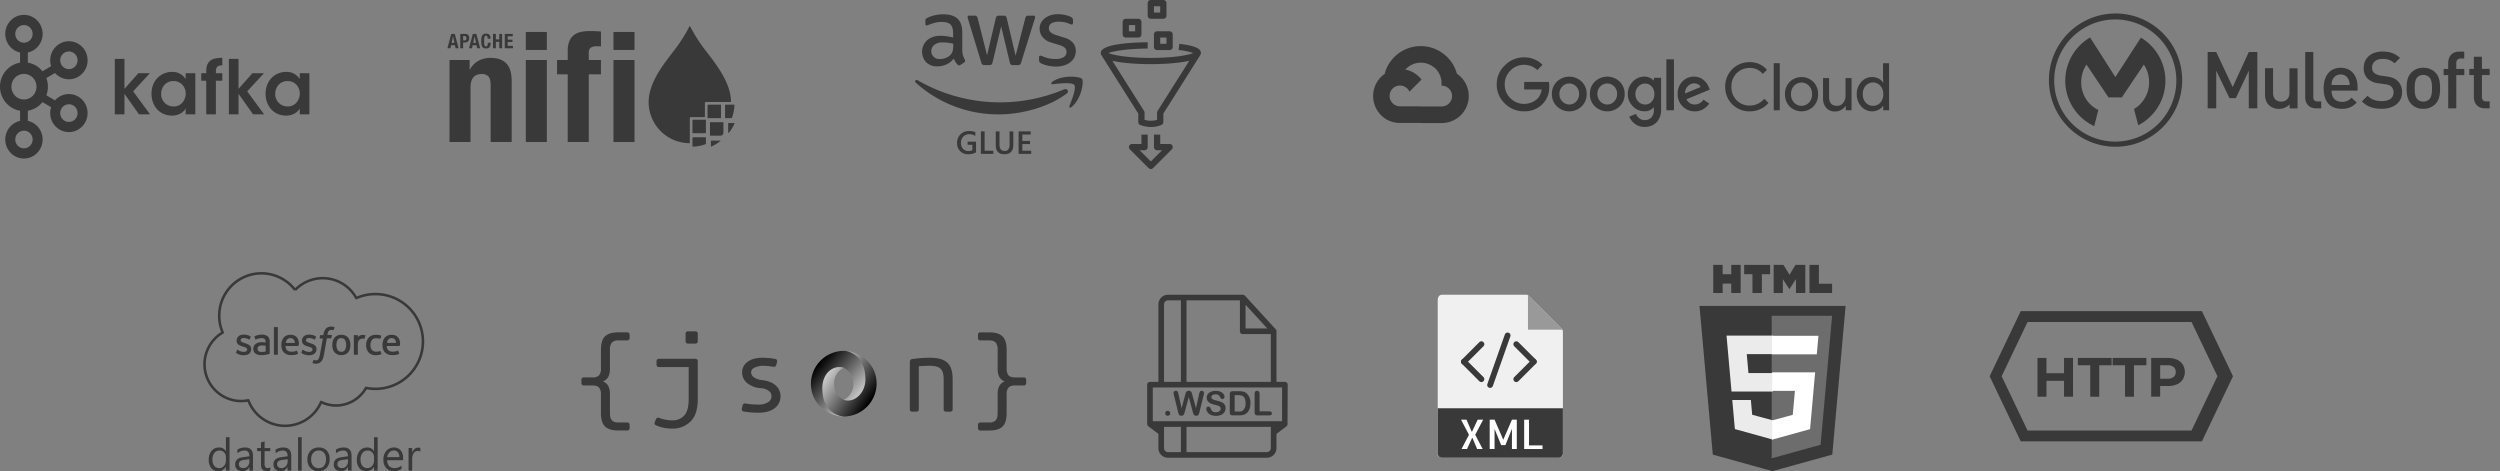 <?xml version="1.0" encoding="UTF-8"?> <svg xmlns="http://www.w3.org/2000/svg" xmlns:xlink="http://www.w3.org/1999/xlink" width="1571.418" height="296.141" viewBox="0 0 1571.418 296.141"><rect x="0" y="0" width="1571.418" height="296.141" fill="#808080" stroke="none"/><defs><linearGradient id="linear-gradient" x1="0.158" y1="0.147" x2="0.91" y2="0.852" gradientUnits="objectBoundingBox"><stop offset="0"></stop><stop offset="1" stop-color="#fff"></stop></linearGradient><linearGradient id="linear-gradient-2" x1="0.821" y1="0.852" x2="-0.031" y2="0.148" xlink:href="#linear-gradient"></linearGradient><clipPath id="clip-path"><path id="Path_1946" data-name="Path 1946" d="M.473.38H284.334V84.145H.473Z" transform="translate(-0.473 -0.38)" fill="#393939"></path></clipPath></defs><g id="systemIntegration" transform="translate(-172.759 -1176.499)"><g id="Group_554" data-name="Group 554" transform="translate(812.428 1343)"><path id="polygon3028" d="M520.417,100.62l-8.366,93.465-37.612,10.4L436.931,194.1l-8.36-93.48Z" transform="translate(0 -74.842)" fill="#393939"></path><path id="polygon3030" d="M609.938,220.467l30.751-8.526,7.235-81.047H609.938Z" transform="translate(-135.986 -98.891)" fill="#6d6d6d"></path><path id="polygon3032" d="M508.785,187.939h16.458V176.3H496.07l.279,3.121,2.859,32.06h26.035V199.852h-15.4Z" transform="translate(-50.501 -131.857)" fill="#ebebeb"></path><path id="polygon3034" d="M522.026,336.333H510.347l1.63,18.267,23.832,6.616.054-.015V349.1l-.051.014-12.96-3.5Z" transform="translate(-61.163 -251.408)" fill="#ebebeb"></path><g id="Group_535" data-name="Group 535" transform="translate(437.218)"><path id="path3036" d="M462.32,0h5.912V5.841h5.41V0h5.913V17.689h-5.913V11.765h-5.408v5.924h-5.912V0Z" transform="translate(-462.32)" fill="#393939"></path><path id="path3038" d="M544.82,5.865h-5.205V0H555.94V5.865h-5.205V17.689h-5.913V5.865Z" transform="translate(-520.175)" fill="#393939"></path><path id="path3040" d="M613.449,0h6.165l3.793,6.215L627.194,0h6.167V17.689h-5.888V8.924l-4.068,6.289h-.1l-4.071-6.289v8.766h-5.785Z" transform="translate(-575.482)" fill="#393939"></path><path id="path3042" d="M702.658,0h5.914V11.841h8.315v5.847H702.658Z" transform="translate(-642.169)" fill="#393939"></path></g><path id="polygon3044" d="M609.781,279.851h14.326l-1.351,15.088-12.975,3.5v12.1l23.85-6.61.176-1.966,2.734-30.628.284-3.124H609.781Z" transform="translate(-135.549 -200.685)" fill="#fff"></path><path id="polygon3046" d="M609.781,187.91v.029h28.1l.233-2.615.53-5.9.279-3.121H609.781Z" transform="translate(-135.574 -131.715)" fill="#fff"></path></g><g id="Group_552" data-name="Group 552" transform="translate(215.505 1007.494)"><path id="Path_2720" data-name="Path 2720" d="M69.282,98.9a25.3,25.3,0,0,1-9.943-2.038A25.564,25.564,0,0,1,45.71,82.958a23.071,23.071,0,0,1-4.14.376h-.058A23.935,23.935,0,0,1,29.1,39.119a26.681,26.681,0,0,1-1.974-10.277A27.364,27.364,0,0,1,54.443,1.432h.046A27.53,27.53,0,0,1,75.707,11.513a24.83,24.83,0,0,1,38.735,5.28,29.538,29.538,0,0,1,11.589-2.3,30.588,30.588,0,1,1,0,61.175,29.854,29.854,0,0,1-5.395-.5A22.479,22.479,0,0,1,101.4,86.124a21.871,21.871,0,0,1-9.011-1.915A25.5,25.5,0,0,1,69.282,98.9ZM46.224,81.221a.807.807,0,0,1,.758.528A23.827,23.827,0,0,0,91.239,82.8a.807.807,0,0,1,1.1-.407,20.22,20.22,0,0,0,9.046,2.108,20.859,20.859,0,0,0,18.129-10.641.807.807,0,0,1,.869-.4,28.213,28.213,0,0,0,5.644.583,28.969,28.969,0,1,0,0-57.937h-.116a27.963,27.963,0,0,0-11.484,2.451.807.807,0,0,1-1.041-.359,23.211,23.211,0,0,0-37.164-4.921l-.615-.587-.638.486A25.9,25.9,0,0,0,54.5,3.047h-.042a25.749,25.749,0,0,0-25.712,25.8,25.1,25.1,0,0,0,2.116,10.283.807.807,0,0,1-.332,1.022,22.317,22.317,0,0,0,11,41.567h.05a21.431,21.431,0,0,0,4.473-.476.817.817,0,0,1,.17-.021Z" transform="translate(67.12 338.568)" fill="#393939"></path><path id="Path_2721" data-name="Path 2721" d="M132.706,231.423a.269.269,0,0,0,.057.328c.269.164.493.328.764.493a8.165,8.165,0,0,0,4.106.929c2.793,0,4.539-1.479,4.539-3.885v-.057c0-2.243-1.974-3.014-3.835-3.617l-.205-.083c-1.372-.435-2.57-.821-2.57-1.75v-.057c0-.764.718-1.372,1.806-1.372a7.665,7.665,0,0,1,3.557.929.255.255,0,0,0,.359-.057v-.057c.057-.164.55-1.418.55-1.536a.312.312,0,0,0-.107-.328,7.815,7.815,0,0,0-4.048-1.093h-.269c-2.57,0-4.377,1.536-4.377,3.777v.057c0,2.357,1.974,3.12,3.836,3.617l.269.107c1.372.435,2.522.764,2.522,1.7v.057c0,.878-.764,1.536-1.974,1.536a6.575,6.575,0,0,1-3.617-1.043c-.222-.107-.328-.222-.435-.269a.256.256,0,0,0-.359.057v.057Z" transform="translate(-27.037 159.124)" fill="#393939"></path><path id="Path_2722" data-name="Path 2722" d="M361.037,231.424a.269.269,0,0,0,.057.328c.269.164.493.328.764.493a8.164,8.164,0,0,0,4.106.929c2.793,0,4.539-1.479,4.539-3.885v-.057c0-2.243-1.974-3.014-3.836-3.617l-.2-.083c-1.372-.435-2.57-.821-2.57-1.749v-.057c0-.764.718-1.372,1.807-1.372a7.664,7.664,0,0,1,3.556.929.254.254,0,0,0,.359-.057v-.057c.057-.164.551-1.418.551-1.536a.313.313,0,0,0-.107-.328,7.824,7.824,0,0,0-4.048-1.093h-.269c-2.57,0-4.377,1.536-4.377,3.777v.057c0,2.357,1.974,3.12,3.835,3.617l.269.107c1.372.435,2.522.764,2.522,1.7v.057c0,.878-.764,1.536-1.974,1.536a6.576,6.576,0,0,1-3.617-1.043c-.222-.107-.328-.222-.435-.269a.256.256,0,0,0-.359.057v.057Z" transform="translate(-214.313 159.124)" fill="#393939"></path><path id="Path_2723" data-name="Path 2723" d="M480.132,224.62a5.93,5.93,0,0,0-1.043-2.029,5.651,5.651,0,0,0-1.807-1.372,6.694,6.694,0,0,0-5.035,0,5.631,5.631,0,0,0-1.807,1.372,5.106,5.106,0,0,0-1.043,2.029,9.861,9.861,0,0,0,0,5.035,5.921,5.921,0,0,0,1.043,2.029,5.635,5.635,0,0,0,1.807,1.372,6.691,6.691,0,0,0,5.035,0,4.923,4.923,0,0,0,1.807-1.372,5.092,5.092,0,0,0,1.043-2.029,9.366,9.366,0,0,0,.328-2.521,9.039,9.039,0,0,0-.328-2.522m-2.357,2.521a5.792,5.792,0,0,1-.763,3.179,2.465,2.465,0,0,1-2.3,1.093,2.623,2.623,0,0,1-2.3-1.093,6.958,6.958,0,0,1,0-6.349,2.464,2.464,0,0,1,2.3-1.093,2.624,2.624,0,0,1,2.3,1.093,5.667,5.667,0,0,1,.764,3.179" transform="translate(-302.952 158.701)" fill="#393939"></path><path id="Path_2724" data-name="Path 2724" d="M596.378,231.144a.221.221,0,0,0-.262-.164h0a6.425,6.425,0,0,1-1.092.328,8.948,8.948,0,0,1-1.256.107,3.6,3.6,0,0,1-2.685-.987,4.467,4.467,0,0,1-.987-3.23,5.106,5.106,0,0,1,.878-3.063,3.015,3.015,0,0,1,2.628-1.15,8.387,8.387,0,0,1,2.464.329.239.239,0,0,0,.269-.164c.222-.55.386-.987.6-1.585a.222.222,0,0,0-.148-.269h0a8.434,8.434,0,0,0-1.585-.386,15.548,15.548,0,0,0-1.749-.107,6.639,6.639,0,0,0-2.628.493,5.357,5.357,0,0,0-1.915,1.372,6.106,6.106,0,0,0-1.15,2.029,7.587,7.587,0,0,0-.386,2.522,6.9,6.9,0,0,0,1.536,4.657,5.941,5.941,0,0,0,4.657,1.749,9.027,9.027,0,0,0,3.343-.6.255.255,0,0,0,.107-.269Z" transform="translate(-399.979 158.64)" fill="#393939"></path><path id="Path_2725" data-name="Path 2725" d="M655.184,224.2a4.926,4.926,0,0,0-1.043-1.864,4.19,4.19,0,0,0-1.535-1.15,5.945,5.945,0,0,0-2.3-.435,6.442,6.442,0,0,0-2.628.493,5.105,5.105,0,0,0-1.807,1.372,6.291,6.291,0,0,0-1.092,2.078,9.306,9.306,0,0,0-.328,2.522,7.393,7.393,0,0,0,.386,2.522,4.672,4.672,0,0,0,1.15,2.029,6.224,6.224,0,0,0,1.974,1.314,6.756,6.756,0,0,0,2.9.435,8.282,8.282,0,0,0,4-.764c.107-.057.164-.107.057-.386l-.55-1.479a.179.179,0,0,0-.219-.132h-.057a7.456,7.456,0,0,1-3.286.6,4.01,4.01,0,0,1-2.735-.928,3.713,3.713,0,0,1-.929-2.629h7.94a.213.213,0,0,0,.222-.2h0a5.2,5.2,0,0,0-.107-3.391m-7.885,1.643a4.373,4.373,0,0,1,.657-1.864,2.465,2.465,0,0,1,2.243-1.149,2.563,2.563,0,0,1,2.243,1.149,3.926,3.926,0,0,1,.55,1.864Z" transform="translate(-446.794 158.681)" fill="#393939"></path><path id="Path_2726" data-name="Path 2726" d="M301.7,224.2a4.928,4.928,0,0,0-1.043-1.864,4.184,4.184,0,0,0-1.535-1.149,5.946,5.946,0,0,0-2.3-.435,6.447,6.447,0,0,0-2.628.493,5.106,5.106,0,0,0-1.807,1.372A6.3,6.3,0,0,0,291.3,224.7a9.32,9.32,0,0,0-.328,2.521,7.387,7.387,0,0,0,.386,2.522,4.656,4.656,0,0,0,1.149,2.029,6.226,6.226,0,0,0,1.974,1.314,6.753,6.753,0,0,0,2.9.435,8.285,8.285,0,0,0,4-.764c.107-.057.164-.107.057-.386l-.616-1.462a.179.179,0,0,0-.218-.132h-.061a7.446,7.446,0,0,1-3.285.6,4,4,0,0,1-2.735-.928,3.71,3.71,0,0,1-.928-2.628h7.942a.213.213,0,0,0,.222-.2h0a5.2,5.2,0,0,0-.107-3.391m-7.884,1.642a4.384,4.384,0,0,1,.657-1.864,2.465,2.465,0,0,1,2.243-1.149A2.563,2.563,0,0,1,298.91,224a3.929,3.929,0,0,1,.55,1.864Z" transform="translate(-156.87 158.68)" fill="#393939"></path><path id="Path_2727" data-name="Path 2727" d="M199.444,224.933c-.328,0-.718-.057-1.256-.057a8.148,8.148,0,0,0-1.974.269,5.059,5.059,0,0,0-1.643.764,3.35,3.35,0,0,0-1.15,1.314,4,4,0,0,0-.435,1.807,3.678,3.678,0,0,0,.386,1.807,3.282,3.282,0,0,0,1.043,1.256,4.517,4.517,0,0,0,1.642.718,8.092,8.092,0,0,0,2.079.222,11.584,11.584,0,0,0,2.406-.222c.764-.107,1.749-.329,2.029-.386a3.522,3.522,0,0,0,.55-.164.222.222,0,0,0,.164-.263v-7.275a4.477,4.477,0,0,0-1.256-3.506,5.538,5.538,0,0,0-3.671-1.093,9.43,9.43,0,0,0-2.135.222,7.77,7.77,0,0,0-2.464.878.246.246,0,0,0-.057.328l.55,1.536a.179.179,0,0,0,.218.132h.061a.172.172,0,0,0,.107-.057,8.356,8.356,0,0,1,3.425-.821,3.283,3.283,0,0,1,1.974.5c.435.328.658.821.658,1.915v.328l-1.256-.107m-3.12,5.584a1.506,1.506,0,0,1-.435-.493,2.046,2.046,0,0,1,.435-2.57,3.344,3.344,0,0,1,2.3-.55,14.538,14.538,0,0,1,2.135.164v3.617a14.237,14.237,0,0,1-2.135.269,3.546,3.546,0,0,1-2.3-.435" transform="translate(-76.503 159.211)" fill="#393939"></path><path id="Path_2728" data-name="Path 2728" d="M551.711,221.793a.2.2,0,0,0-.09-.262h0a4.846,4.846,0,0,0-1.314-.222,3.971,3.971,0,0,0-2.028.328,3.464,3.464,0,0,0-1.314.987v-.987a.239.239,0,0,0-.222-.222H544.61a.239.239,0,0,0-.222.222v11.875a.239.239,0,0,0,.222.222h2.079a.239.239,0,0,0,.222-.222V227.6a7.122,7.122,0,0,1,.269-2.078,2.468,2.468,0,0,1,.718-1.149,2.292,2.292,0,0,1,.987-.6,3.52,3.52,0,0,1,1.922-.057.247.247,0,0,0,.269-.213h0c.164-.386.55-1.478.658-1.7" transform="translate(-364.722 158.239)" fill="#393939"></path><path id="Path_2729" data-name="Path 2729" d="M413.647,192.392l-.764-.164a6.131,6.131,0,0,0-1.092-.107,4.376,4.376,0,0,0-3.343,1.206,6.913,6.913,0,0,0-1.585,3.617l-.107.55h-1.805a.288.288,0,0,0-.269.222l-.269,1.643a.238.238,0,0,0,.188.269h1.839l-1.807,9.9a10.216,10.216,0,0,1-.493,1.974,3.758,3.758,0,0,1-.55,1.149,1.4,1.4,0,0,1-.718.55,2.554,2.554,0,0,1-.928.107c-.164,0-.435-.057-.658-.057a1.46,1.46,0,0,1-.434-.164.231.231,0,0,0-.269.107c-.057.164-.55,1.479-.6,1.585a.247.247,0,0,0,.107.328,5.648,5.648,0,0,0,.718.222,4.471,4.471,0,0,0,1.149.107,5.473,5.473,0,0,0,1.974-.328,3.839,3.839,0,0,0,1.479-1.043,5.507,5.507,0,0,0,1.043-1.75,18.615,18.615,0,0,0,.718-2.685l1.8-10.128h2.595a.288.288,0,0,0,.269-.222l.269-1.643a.239.239,0,0,0-.188-.269h-2.6a8.048,8.048,0,0,1,.435-1.807,1.943,1.943,0,0,1,.55-.821,2.3,2.3,0,0,1,.657-.435,4.257,4.257,0,0,1,.879-.107c.222,0,.493.057.657.057a1.094,1.094,0,0,1,.386.107c.269.057.269,0,.328-.107l.6-1.643c.057-.107-.107-.164-.164-.222" transform="translate(-246.26 182.175)" fill="#393939"></path><path id="Path_2730" data-name="Path 2730" d="M267.466,210.944a.239.239,0,0,1-.222.222h-2.078a.239.239,0,0,1-.222-.222V193.995a.238.238,0,0,1,.222-.222H267.2a.238.238,0,0,1,.222.222v16.967Z" transform="translate(-135.525 180.811)" fill="#393939"></path><path id="Path_1960" data-name="Path 1960" d="M14.948-8.612H12.677v-2.41h-.056A5.243,5.243,0,0,1,7.746-8.28a5.293,5.293,0,0,1-4.272-1.9,7.813,7.813,0,0,1-1.6-5.188,8.5,8.5,0,0,1,1.773-5.637,5.847,5.847,0,0,1,4.723-2.119,4.546,4.546,0,0,1,4.252,2.3h.056v-8.781h2.272Zm-2.272-6.413v-2.091a4.057,4.057,0,0,0-1.136-2.909A3.81,3.81,0,0,0,8.66-21.217a3.923,3.923,0,0,0-3.268,1.525A6.676,6.676,0,0,0,4.2-15.481a6,6,0,0,0,1.143,3.87,3.735,3.735,0,0,0,3.068,1.42A3.879,3.879,0,0,0,11.5-11.562,5.109,5.109,0,0,0,12.677-15.025ZM29.7-8.612H27.428v-2.216h-.051A4.755,4.755,0,0,1,23.013-8.28,4.665,4.665,0,0,1,19.694-9.4a3.887,3.887,0,0,1-1.2-2.978q0-3.975,4.682-4.626l4.252-.6q0-3.615-2.922-3.615a6.982,6.982,0,0,0-4.626,1.745V-21.8a8.793,8.793,0,0,1,4.82-1.33q5,0,5,5.293ZM27.428-15.79l-3.421.471a5.555,5.555,0,0,0-2.382.782,2.256,2.256,0,0,0-.807,1.987,2.165,2.165,0,0,0,.745,1.7,2.863,2.863,0,0,0,1.974.658,3.646,3.646,0,0,0,2.791-1.184,4.231,4.231,0,0,0,1.1-3Zm13.13,7.038a4.379,4.379,0,0,1-2.119.443q-3.726,0-3.726-4.155v-8.393H32.275v-1.939h2.438v-3.462l2.272-.734v4.2h3.574v1.939H36.984v7.991a3.313,3.313,0,0,0,.484,2.036,1.934,1.934,0,0,0,1.607.607,2.388,2.388,0,0,0,1.482-.471Zm13.189.138H51.471v-2.216h-.056a4.755,4.755,0,0,1-4.363,2.548A4.665,4.665,0,0,1,43.733-9.4a3.887,3.887,0,0,1-1.194-2.977q0-3.975,4.682-4.626l4.252-.6q0-3.615-2.922-3.615a6.982,6.982,0,0,0-4.626,1.745V-21.8a8.792,8.792,0,0,1,4.82-1.33q5,0,5,5.293ZM51.475-15.79l-3.421.471a5.555,5.555,0,0,0-2.382.782,2.256,2.256,0,0,0-.807,1.987,2.165,2.165,0,0,0,.741,1.7,2.863,2.863,0,0,0,1.974.658,3.646,3.646,0,0,0,2.791-1.184,4.231,4.231,0,0,0,1.1-3ZM60.3-8.613H58.023V-29.607h2.272Zm10.526.332A6.578,6.578,0,0,1,65.8-10.268a7.361,7.361,0,0,1-1.877-5.27,7.669,7.669,0,0,1,1.953-5.581,7.021,7.021,0,0,1,5.277-2.008A6.361,6.361,0,0,1,76.1-21.174a7.744,7.744,0,0,1,1.784,5.415,7.62,7.62,0,0,1-1.918,5.436A6.722,6.722,0,0,1,70.82-8.28Zm.166-12.936a4.32,4.32,0,0,0-3.462,1.489,6.115,6.115,0,0,0-1.274,4.106,5.783,5.783,0,0,0,1.288,3.975,4.377,4.377,0,0,0,3.449,1.454,4.152,4.152,0,0,0,3.386-1.427,6.191,6.191,0,0,0,1.179-4.058,6.3,6.3,0,0,0-1.184-4.1,4.134,4.134,0,0,0-3.385-1.441Zm20.675,12.6H89.394v-2.216h-.056A4.755,4.755,0,0,1,84.976-8.28,4.665,4.665,0,0,1,81.657-9.4a3.887,3.887,0,0,1-1.2-2.978q0-3.975,4.682-4.626l4.252-.6q0-3.615-2.922-3.615a6.982,6.982,0,0,0-4.626,1.745V-21.8a8.792,8.792,0,0,1,4.82-1.33q5,0,5,5.293ZM89.393-15.79l-3.421.471a5.555,5.555,0,0,0-2.382.782,2.256,2.256,0,0,0-.807,1.987,2.165,2.165,0,0,0,.746,1.7,2.863,2.863,0,0,0,1.974.658A3.646,3.646,0,0,0,88.3-11.375a4.231,4.231,0,0,0,1.1-3Zm18.656,7.178h-2.272v-2.41h-.056a5.243,5.243,0,0,1-4.875,2.743,5.293,5.293,0,0,1-4.272-1.9,7.813,7.813,0,0,1-1.6-5.187,8.5,8.5,0,0,1,1.773-5.637,5.847,5.847,0,0,1,4.723-2.119,4.546,4.546,0,0,1,4.252,2.3h.056v-8.781h2.272Zm-2.272-6.413v-2.091a4.057,4.057,0,0,0-1.136-2.909,3.81,3.81,0,0,0-2.881-1.191,3.923,3.923,0,0,0-3.268,1.525A6.676,6.676,0,0,0,97.3-15.481a6,6,0,0,0,1.143,3.871,3.735,3.735,0,0,0,3.068,1.419,3.879,3.879,0,0,0,3.082-1.371,5.109,5.109,0,0,0,1.185-3.464Zm18.269-.11H114.034a5.305,5.305,0,0,0,1.274,3.656,4.4,4.4,0,0,0,3.352,1.288,6.969,6.969,0,0,0,4.4-1.579v2.133A8.232,8.232,0,0,1,118.12-8.28a5.994,5.994,0,0,1-4.723-1.933,7.908,7.908,0,0,1-1.717-5.436,7.755,7.755,0,0,1,1.877-5.395,6.017,6.017,0,0,1,4.661-2.084,5.332,5.332,0,0,1,4.307,1.8,7.507,7.507,0,0,1,1.525,5Zm-2.326-1.925a4.622,4.622,0,0,0-.948-3.061,3.23,3.23,0,0,0-2.6-1.095,3.67,3.67,0,0,0-2.728,1.149,5.217,5.217,0,0,0-1.385,3.006ZM134.877-20.5a2.781,2.781,0,0,0-1.717-.457,2.9,2.9,0,0,0-2.43,1.371,6.339,6.339,0,0,0-.976,3.74v7.23h-2.272V-22.795h2.272v2.922h.056a4.953,4.953,0,0,1,1.482-2.333,3.38,3.38,0,0,1,2.23-.838,3.708,3.708,0,0,1,1.357.194Z" transform="translate(86.581 473.416)" fill="#393939"></path></g><g id="Group_438" data-name="Group 438" transform="translate(-325 707)"><g id="Group_437" data-name="Group 437" transform="translate(1073 478.422)"><path id="Path_2417" data-name="Path 2417" d="M87.421,132.973a10.6,10.6,0,0,0,.388,3.118,18.748,18.748,0,0,0,1.121,2.522,1.524,1.524,0,0,1,.245.806,1.387,1.387,0,0,1-.665,1.051L86.3,141.943a1.68,1.68,0,0,1-.91.315,1.612,1.612,0,0,1-1.051-.49,10.836,10.836,0,0,1-1.261-1.646c-.351-.6-.7-1.261-1.086-2.067a12.939,12.939,0,0,1-10.3,4.834,9.6,9.6,0,0,1-7.005-2.522,9.881,9.881,0,0,1,.6-13.941,12.74,12.74,0,0,1,8.581-2.732,27.73,27.73,0,0,1,3.712.28c1.3.175,2.627.455,4.028.771v-2.559c0-2.662-.561-4.518-1.646-5.6-1.121-1.086-3.012-1.612-5.709-1.612a15.942,15.942,0,0,0-3.785.456,27.907,27.907,0,0,0-3.781,1.191,10.094,10.094,0,0,1-1.226.455,2.148,2.148,0,0,1-.561.1c-.49,0-.735-.351-.735-1.086v-1.716a2.216,2.216,0,0,1,.245-1.226,2.62,2.62,0,0,1,.981-.735,20.168,20.168,0,0,1,4.413-1.576,21.241,21.241,0,0,1,5.464-.665c4.168,0,7.212.945,9.177,2.837,1.926,1.891,2.907,4.763,2.907,8.617v11.348ZM73.2,138.3a11.352,11.352,0,0,0,3.608-.631,7.8,7.8,0,0,0,3.328-2.242,5.56,5.56,0,0,0,1.191-2.242,12.574,12.574,0,0,0,.351-3.047v-1.473a29.24,29.24,0,0,0-3.222-.6,26.392,26.392,0,0,0-3.294-.206,8.07,8.07,0,0,0-5.218,1.4A5,5,0,0,0,73.2,138.3Zm28.126,3.783A1.955,1.955,0,0,1,100,141.73a2.855,2.855,0,0,1-.735-1.366l-8.234-27.076a6.135,6.135,0,0,1-.31-1.4.769.769,0,0,1,.841-.876H94.99a1.939,1.939,0,0,1,1.366.351,2.87,2.87,0,0,1,.7,1.366l5.885,23.188,5.464-23.188a2.457,2.457,0,0,1,.665-1.366,2.41,2.41,0,0,1,1.4-.351h2.8a2.108,2.108,0,0,1,1.4.351,2.36,2.36,0,0,1,.665,1.366l5.534,23.467,6.06-23.467a3,3,0,0,1,.7-1.366,2.285,2.285,0,0,1,1.366-.351h3.257a.776.776,0,0,1,.876.876,3.491,3.491,0,0,1-.07.561,4.982,4.982,0,0,1-.245.876L124.374,140.4a2.686,2.686,0,0,1-.735,1.366,2.241,2.241,0,0,1-1.331.351h-3.014a2.108,2.108,0,0,1-1.4-.351,2.482,2.482,0,0,1-.665-1.4L111.8,117.772l-5.394,22.557a2.734,2.734,0,0,1-.665,1.4,2.171,2.171,0,0,1-1.4.351Zm45.009.945a23.178,23.178,0,0,1-5.394-.63,15.934,15.934,0,0,1-4.028-1.4,2.524,2.524,0,0,1-1.086-.981,2.472,2.472,0,0,1-.21-.981v-1.784c0-.735.28-1.086.806-1.086a1.983,1.983,0,0,1,.63.105c.21.07.525.21.876.351a19.051,19.051,0,0,0,3.853,1.226,21.034,21.034,0,0,0,4.168.42,9.451,9.451,0,0,0,5.114-1.156,3.772,3.772,0,0,0,1.822-3.328,3.412,3.412,0,0,0-.945-2.452,8.788,8.788,0,0,0-3.538-1.822l-5.079-1.576a10.67,10.67,0,0,1-5.6-3.573,8.345,8.345,0,0,1-1.751-5.079,7.8,7.8,0,0,1,.945-3.888,9.006,9.006,0,0,1,2.522-2.869,11.116,11.116,0,0,1,3.645-1.822,15.266,15.266,0,0,1,4.413-.6,17.583,17.583,0,0,1,2.347.14c.806.1,1.541.245,2.277.388.7.175,1.366.351,2,.561a7.649,7.649,0,0,1,1.473.631,3.029,3.029,0,0,1,1.048.868,1.888,1.888,0,0,1,.315,1.156v1.646c0,.735-.28,1.121-.806,1.121a3.645,3.645,0,0,1-1.331-.42,16.024,16.024,0,0,0-6.725-1.366,9.04,9.04,0,0,0-4.659.981,3.382,3.382,0,0,0-1.646,3.118,3.308,3.308,0,0,0,1.051,2.487,10.462,10.462,0,0,0,3.853,1.926l4.973,1.576a10.651,10.651,0,0,1,5.429,3.363,7.926,7.926,0,0,1,1.612,4.9,9,9,0,0,1-.91,4.063,9.42,9.42,0,0,1-2.559,3.083,11.291,11.291,0,0,1-3.888,1.961,16.661,16.661,0,0,1-5.009.735Z" transform="translate(-57.742 -110.105)" fill="#393939"></path><path id="Path_2418" data-name="Path 2418" d="M144.877,232.878c-11.523,8.511-28.266,13.029-42.662,13.029a77.179,77.179,0,0,1-52.084-19.86c-1.086-.981-.1-2.312,1.19-1.541a103.444,103.444,0,0,0,91.874,5.709C145.122,229.34,146.769,231.477,144.877,232.878Zm4.8-5.464c-1.473-1.891-9.737-.91-13.485-.455-1.121.14-1.3-.841-.28-1.576,6.585-4.624,17.408-3.292,18.669-1.751,1.261,1.576-.351,12.4-6.514,17.583-.945.806-1.857.388-1.436-.665,1.4-3.468,4.517-11.279,3.045-13.136Z" transform="translate(-49.665 -182.934)" fill="#393939"></path></g><path id="ec2" d="M13-5.121a10.1,10.1,0,0,1-4.913,1.2,6.839,6.839,0,0,1-5.07-1.946,6.994,6.994,0,0,1-1.939-5.159A7.25,7.25,0,0,1,3.2-16.41a7.34,7.34,0,0,1,5.391-2.1,10.038,10.038,0,0,1,3.955.689v2.412A6.813,6.813,0,0,0,8.676-16.5a4.927,4.927,0,0,0-3.695,1.49,5.3,5.3,0,0,0-1.442,3.85A5.547,5.547,0,0,0,4.779-7.331a4.281,4.281,0,0,0,3.367,1.4,5.329,5.329,0,0,0,2.52-.561v-3.36H7.693v-1.969H13Zm10.86.965H16.042V-18.275h2.345V-6.135h5.474Zm12.563-5.71q0,5.943-5.632,5.943-5.4,0-5.4-5.72v-8.631h2.343v8.152q0,4.154,3.229,4.154,3.111,0,3.111-4.007v-8.3h2.343Zm11.243,5.71H39.741V-18.275h7.61v1.988H42.084v4h4.854v1.979H42.084v4.175h5.584Z" transform="translate(1098.273 570.368)" fill="#393939"></path><g id="aws-glue" transform="translate(1189.646 469.499)"><path id="Path_1959" data-name="Path 1959" d="M94.507,61.274h3.935V57.339H94.507Zm-3.935,1.967v-7.87A1.967,1.967,0,0,1,92.539,53.4h7.869a1.967,1.967,0,0,1,1.967,1.967v7.869a1.967,1.967,0,0,1-1.967,1.967H92.539a1.967,1.967,0,0,1-1.967-1.967ZM110.246,49.47h3.934V45.535h-3.935V49.47Zm-3.935,1.967v-7.87a1.967,1.967,0,0,1,1.967-1.967h7.869a1.967,1.967,0,0,1,1.967,1.968v7.869a1.967,1.967,0,0,1-1.967,1.967h-7.869a1.967,1.967,0,0,1-1.967-1.967Zm7.869,17.706h3.935V65.208H114.18Zm-1.967-7.869h7.869a1.967,1.967,0,0,1,1.967,1.967v7.869a1.968,1.968,0,0,1-1.968,1.967h-7.869a1.967,1.967,0,0,1-1.967-1.967v-7.87a1.967,1.967,0,0,1,1.967-1.967Zm-3.934,20.657c-3.464,0-16.026-.147-24.2-2.156l19.959,31.6a1.984,1.984,0,0,1,.3,1.051V116.9a13.379,13.379,0,0,0,7.869.032v-4.511a1.984,1.984,0,0,1,.3-1.051l19.958-31.6c-8.171,2.009-20.733,2.156-24.2,2.156ZM77.3,76.407a2.6,2.6,0,0,1-.5-1.485c0-5.6,18.462-6.632,29.47-6.752l.041,3.935c-13.52.147-21.78,1.69-24.693,2.839C84.707,76.235,93.806,78,108.28,78c14.437,0,23.524-1.753,26.637-3.042a38.35,38.35,0,0,0-9.168-1.916l.476-3.906c11.927,1.456,13.534,3.742,13.534,5.788a2.6,2.6,0,0,1-.5,1.485L116.148,113v5.332a1.967,1.967,0,0,1-1.233,1.826,17.294,17.294,0,0,1-6.507,1.29,19.317,19.317,0,0,1-6.712-1.271,1.969,1.969,0,0,1-1.287-1.846V113L77.3,76.407Zm44.6,56.906a1.967,1.967,0,0,1-.427,2.144l-11.8,11.8a1.965,1.965,0,0,1-2.781,0l-11.8-11.8a1.967,1.967,0,0,1,1.391-3.358h5.9v-5.9h3.935v7.869a1.967,1.967,0,0,1-1.967,1.967h-3.12l7.057,7.057,7.057-7.057h-3.12a1.967,1.967,0,0,1-1.967-1.967V126.2h3.929V132.1h5.9a1.968,1.968,0,0,1,1.818,1.214Z" transform="translate(-76.8 -41.6)" fill="#393939"></path></g></g><g id="Layer_2" transform="translate(1423.389 1372.068)"><path id="Path_1917" data-name="Path 1917" d="M133.419,0H19.534L0,40.926,19.534,81.852H133.419l19.534-40.926Zm-6.528,75.042H23.827L7.543,40.926,23.827,6.81H126.891l16.284,34.116Z" fill="#393939"></path><path id="Path_1919" data-name="Path 1919" d="M95.8,71.89V96.253H90.16V86.259H79.112v9.99H73.46V71.89H79.1V81.5H90.15V71.89Z" transform="translate(-43.396 -42.468)" fill="#393939"></path><path id="Path_1920" data-name="Path 1920" d="M143.246,76.486h-7.8v-4.6h21.228v4.6H148.9V96.253h-5.656Z" transform="translate(-80.016 -42.468)" fill="#393939"></path><path id="Path_1921" data-name="Path 1921" d="M196.646,76.486h-7.8v-4.6h21.228v4.6h-7.8V96.253h-5.635Z" transform="translate(-111.561 -42.468)" fill="#393939"></path><path id="Path_1922" data-name="Path 1922" d="M264.286,72.965a8.369,8.369,0,0,1,3.683,3.061,9.2,9.2,0,0,1,0,9.38,8.21,8.21,0,0,1-3.683,3.061,13.731,13.731,0,0,1-5.623,1.06h-4.911v6.72H248.12V71.885h10.543a13.526,13.526,0,0,1,5.623,1.08Zm-2.071,10.874a3.818,3.818,0,0,0,1.322-3.114,3.858,3.858,0,0,0-1.322-3.147,5.931,5.931,0,0,0-3.863-1.1h-4.6v8.455h4.6a5.918,5.918,0,0,0,3.863-1.094Z" transform="translate(-146.575 -42.463)" fill="#393939"></path></g><g id="xml-svgrepo-com" transform="translate(1069.964 1361.761)"><path id="Path_1923" data-name="Path 1923" d="M62.279,0H9.177C7.7,0,6.5,1.2,6.5,3.524v97.111c0,.631,1.2,1.83,2.677,1.83H82.5c1.478,0,2.677-1.2,2.677-1.83V23.746c0-1.273-.17-1.683-.47-1.985L63.417.47A1.617,1.617,0,0,0,62.279,0Z" fill="#f0f0f0"></path><path id="Path_1924" data-name="Path 1924" d="M37.5.151v21.68H59.18Z" transform="translate(25.721 0.125)" fill="#999"></path><path id="Path_1925" data-name="Path 1925" d="M82.5,70.105H9.177A2.677,2.677,0,0,1,6.5,67.428V39H85.178V67.428A2.677,2.677,0,0,1,82.5,70.105Z" transform="translate(0 32.359)" fill="#393939"></path><g id="Group_1531" data-name="Group 1531" transform="translate(21.16 78.537)"><path id="Path_1926" data-name="Path 1926" d="M23.417,52.4,28.1,61.361H24.619l-2.928-6.955H21.44l-3.153,6.955H14.812L19.491,52.4l-4.979-9.482h3.427l3.251,7.506h.251l3.528-7.506H28.4Z" transform="translate(-14.512 -42.923)" fill="#fff"></path><path id="Path_1927" data-name="Path 1927" d="M38.34,42.924h3.052V61.36H38.34V48.677L34.212,58.932H31.56L27.407,48.677V61.36H24.355V42.924h3.052l5.478,12.609Z" transform="translate(-6.345 -42.922)" fill="#fff"></path><path id="Path_1928" data-name="Path 1928" d="M39.247,42.924v16.16h8.481V61.36H36.195V42.924Z" transform="translate(3.479 -42.922)" fill="#fff"></path></g><path id="Path_1929" data-name="Path 1929" d="M16.33,30.638a1.83,1.83,0,0,1-1.294-3.123L26.015,16.536A1.829,1.829,0,1,1,28.6,19.124L17.624,30.1a1.825,1.825,0,0,1-1.294.538Z" transform="translate(6.638 13.275)" fill="#393939"></path><path id="Path_1930" data-name="Path 1930" d="M27.308,36.638a1.825,1.825,0,0,1-1.294-.536L15.036,25.124a1.829,1.829,0,1,1,2.587-2.587L28.6,33.515a1.83,1.83,0,0,1-1.294,3.123Z" transform="translate(6.638 18.254)" fill="#393939"></path><path id="Path_1931" data-name="Path 1931" d="M34.33,36.638a1.83,1.83,0,0,1-1.294-3.123L44.015,22.536A1.829,1.829,0,1,1,46.6,25.124L35.624,36.1a1.825,1.825,0,0,1-1.294.538Z" transform="translate(21.573 18.254)" fill="#393939"></path><path id="Path_1932" data-name="Path 1932" d="M45.308,30.638a1.825,1.825,0,0,1-1.294-.536L33.036,19.124a1.829,1.829,0,1,1,2.587-2.587L46.6,27.515a1.83,1.83,0,0,1-1.294,3.123Z" transform="translate(21.573 13.275)" fill="#393939"></path><path id="Path_1933" data-name="Path 1933" d="M25.33,47.766a1.834,1.834,0,0,1-1.73-2.441L34.583,14.22a1.83,1.83,0,1,1,3.451,1.219l-10.979,31.1a1.829,1.829,0,0,1-1.725,1.222Z" transform="translate(14.105 10.785)" fill="#393939"></path></g><g id="Layer_40" data-name="Layer 40" transform="translate(886.834 1358.762)"><g id="Layer_16" data-name="Layer 16" transform="translate(7 3)"><path id="Path_1936" data-name="Path 1936" d="M95.332,59.532a1.767,1.767,0,0,0-1.767-1.767h-5.3V25.86a1.308,1.308,0,0,0,0-.371v-.124h0a1.555,1.555,0,0,0-.318-.512L68.514,3.654A1.519,1.519,0,0,0,68,3.283h-.1A1.767,1.767,0,0,0,67.26,3H20.108a6.042,6.042,0,0,0-6.042,6.042V57.766h-5.3A1.767,1.767,0,0,0,7,59.532V84.389a1.961,1.961,0,0,0,.6,1.2h0l6.466,4.858v8.974a6.042,6.042,0,0,0,6.042,6.042H82.223a6.042,6.042,0,0,0,6.042-6.042V90.448l6.36-4.77h0a1.961,1.961,0,0,0,.6-1.2v-.212Zm-63.6-1.767V6.533H65.3V25.966a1.767,1.767,0,0,0,1.767,1.767H84.732V57.766Zm37.1-48.459L82.488,24.2H68.832ZM17.6,9.042a2.526,2.526,0,0,1,2.509-2.509H28.2V57.766H17.6ZM10.533,61.3H91.8V82.5H10.533ZM17.6,99.423V86.032H28.2v15.9H20.108A2.526,2.526,0,0,1,17.6,99.423Zm64.623,2.509H31.733v-15.9h53V99.423a2.526,2.526,0,0,1-2.51,2.508Z" transform="translate(-7 -3)" fill="#393939"></path></g><path id="Path_1937" data-name="Path 1937" d="M14.993,47.409A1.537,1.537,0,0,1,13.9,47a1.449,1.449,0,0,1-.477-1.166,1.555,1.555,0,0,1,.442-1.078,1.519,1.519,0,0,1,1.113-.459,1.572,1.572,0,0,1,1.113.459,1.466,1.466,0,0,1,.459,1.078A1.537,1.537,0,0,1,16.089,47a1.572,1.572,0,0,1-1.1.406Z" transform="translate(4.921 31.662)" fill="#393939"></path><path id="Path_1938" data-name="Path 1938" d="M28.421,50.235l-2.456-9.1-2.473,9.1c-.194.707-.353,1.2-.459,1.5a1.979,1.979,0,0,1-.6.795,1.643,1.643,0,0,1-1.131.353,1.89,1.89,0,0,1-.936-.212,1.625,1.625,0,0,1-.6-.6,4.5,4.5,0,0,1-.371-.919c-.088-.353-.177-.671-.247-.989L16.62,39.953a5.635,5.635,0,0,1-.23-1.36,1.36,1.36,0,0,1,.41-.993,1.449,1.449,0,0,1,1.025-.406,1.148,1.148,0,0,1,1.131.548,5.671,5.671,0,0,1,.512,1.555l1.979,8.833,2.226-8.3c.177-.636.318-1.113.442-1.449a2.155,2.155,0,0,1,.654-.848,2.118,2.118,0,0,1,2.42.018,1.943,1.943,0,0,1,.583.813,13.445,13.445,0,0,1,.442,1.466l2.261,8.3,1.974-8.83a11.059,11.059,0,0,1,.283-1.078,1.767,1.767,0,0,1,.442-.707,1.237,1.237,0,0,1,.919-.318,1.4,1.4,0,0,1,1.007.4,1.307,1.307,0,0,1,.424.989,6.077,6.077,0,0,1-.23,1.36L32.767,50.164c-.159.689-.318,1.2-.424,1.519a1.943,1.943,0,0,1-.583.848,1.625,1.625,0,0,1-1.148.353,1.767,1.767,0,0,1-1.131-.336,2.014,2.014,0,0,1-.583-.795,13.691,13.691,0,0,1-.477-1.518Z" transform="translate(7.199 26.187)" fill="#393939"></path><path id="Path_1939" data-name="Path 1939" d="M40.159,48.04a4.4,4.4,0,0,1-.707,2.473,4.752,4.752,0,0,1-2.067,1.767,7.685,7.685,0,0,1-3.251.618,7.279,7.279,0,0,1-3.692-.848,4.823,4.823,0,0,1-1.767-1.625,3.728,3.728,0,0,1-.636-1.979,1.36,1.36,0,0,1,1.378-1.36,1.113,1.113,0,0,1,.813.318,2.3,2.3,0,0,1,.583.919,6.854,6.854,0,0,0,.618,1.2,2.544,2.544,0,0,0,.954.813,4.181,4.181,0,0,0,3.816-.318,1.89,1.89,0,0,0,.866-1.59,1.767,1.767,0,0,0-.459-1.237,3.092,3.092,0,0,0-1.2-.707,15.1,15.1,0,0,0-1.943-.53,15.051,15.051,0,0,1-2.738-.9,4.328,4.328,0,0,1-1.767-1.4,3.533,3.533,0,0,1-.654-2.208,3.781,3.781,0,0,1,.689-2.226,4.416,4.416,0,0,1,1.979-1.484,7.985,7.985,0,0,1,3.039-.53,7.6,7.6,0,0,1,2.42.353,5.194,5.194,0,0,1,1.767.919,3.728,3.728,0,0,1,.972,1.2,2.738,2.738,0,0,1,.318,1.237,1.431,1.431,0,0,1-.389.989,1.237,1.237,0,0,1-.972.442,1.078,1.078,0,0,1-.795-.265,3.145,3.145,0,0,1-.6-.866,4.028,4.028,0,0,0-.989-1.343A2.933,2.933,0,0,0,33.87,39.4a3.251,3.251,0,0,0-1.908.512,1.537,1.537,0,0,0-.742,1.272,1.272,1.272,0,0,0,.247.777,2.191,2.191,0,0,0,.689.565,4.258,4.258,0,0,0,.883.371c.3.106.777.23,1.466.406s1.625.424,2.332.654a7.844,7.844,0,0,1,1.767.883,3.657,3.657,0,0,1,1.131,1.307A4.1,4.1,0,0,1,40.159,48.04Z" transform="translate(16.13 26.226)" fill="#393939"></path><path id="Path_1940" data-name="Path 1940" d="M38.283,37.334h4.01a10.6,10.6,0,0,1,2.668.283,4.858,4.858,0,0,1,2.032,1.1,7.632,7.632,0,0,1,2.367,6.166,11.961,11.961,0,0,1-.23,2.473,7.067,7.067,0,0,1-.742,2.032,5.954,5.954,0,0,1-1.272,1.625,5.423,5.423,0,0,1-1.325.883,6.483,6.483,0,0,1-1.572.459,11.731,11.731,0,0,1-1.873.141h-4.01a2.4,2.4,0,0,1-1.254-.265,1.184,1.184,0,0,1-.565-.707,5.3,5.3,0,0,1-.124-1.2v-11.1a2.049,2.049,0,0,1,.442-1.449,1.979,1.979,0,0,1,1.449-.442Zm1.184,2.438v10.3H41.8a10.4,10.4,0,0,0,1.2,0,3.533,3.533,0,0,0,.9-.194,2.826,2.826,0,0,0,.813-.477,5.618,5.618,0,0,0,1.59-4.54,6.8,6.8,0,0,0-.671-3.374,3.039,3.039,0,0,0-1.767-1.413,8.038,8.038,0,0,0-2.4-.3Z" transform="translate(22.528 26.314)" fill="#393939"></path><path id="Path_1941" data-name="Path 1941" d="M48.361,39.053V50.1h6.183a1.661,1.661,0,0,1,1.131.353,1.2,1.2,0,0,1,.406.919,1.184,1.184,0,0,1-.389.9,1.767,1.767,0,0,1-1.148.353H47.107a2.014,2.014,0,0,1-1.431-.442,1.979,1.979,0,0,1-.442-1.449V39.053a2.085,2.085,0,0,1,.406-1.4,1.413,1.413,0,0,1,1.113-.477,1.466,1.466,0,0,1,1.113.459A1.961,1.961,0,0,1,48.361,39.053Z" transform="translate(29.304 26.203)" fill="#393939"></path></g><g id="json-ar21" transform="translate(537.485 1359.232)"><path id="Path_1942" data-name="Path 1942" d="M18.659,48.857a12.271,12.271,0,0,1-.864,4.984,6.814,6.814,0,0,1-3.517,3.187A6.448,6.448,0,0,1,17.8,60.215a12.08,12.08,0,0,1,.864,4.918V76.892q0,3.187,1.191,4.518,1.191,1.4,4.12,1.4h5.385a1.468,1.468,0,0,1,1.662,1.662V86.2a1.468,1.468,0,0,1-1.662,1.662H23.971q-5.848,0-8.44-2.528Q13,82.8,13,76.889V65.139a6.12,6.12,0,0,0-1.188-4.253q-1.191-1.33-4.12-1.33H2.379A1.468,1.468,0,0,1,.717,57.9V56.167A1.468,1.468,0,0,1,2.379,54.5H7.695a5.348,5.348,0,0,0,4.12-1.329,6.4,6.4,0,0,0,1.193-4.324v-11.7q0-5.915,2.528-8.44,2.591-2.528,8.44-2.528h5.385a1.468,1.468,0,0,1,1.662,1.662v1.728a1.468,1.468,0,0,1-1.662,1.662H23.976a5.193,5.193,0,0,0-4.126,1.4,6.917,6.917,0,0,0-1.191,4.518ZM72.206,25.531a1.468,1.468,0,0,1,1.662,1.662v4.386a1.468,1.468,0,0,1-1.662,1.662H67.881a1.468,1.468,0,0,1-1.662-1.662V27.192a1.468,1.468,0,0,1,1.662-1.662Zm0,17.278a1.468,1.468,0,0,1,1.662,1.662V68.062q0,9.769-4.585,14.155a15.774,15.774,0,0,1-11.563,4.456,25.379,25.379,0,0,1-9.972-1.994,1.422,1.422,0,0,1-1.059-1.4,1.767,1.767,0,0,1,.2-.8l.659-1.595a1.422,1.422,0,0,1,1.4-1.059,1.665,1.665,0,0,1,.731.132,23.416,23.416,0,0,0,8.041,1.529,9.833,9.833,0,0,0,7.642-3.057q2.791-3.057,2.791-10.367V48H49.612A1.468,1.468,0,0,1,47.95,46.34V44.471a1.468,1.468,0,0,1,1.662-1.662ZM123.214,46.6a1.546,1.546,0,0,1-1.994,1.191,40.689,40.689,0,0,0-5.981-.6,12.405,12.405,0,0,0-5.582,1.13,3.324,3.324,0,0,0-2.26,3.057,3.789,3.789,0,0,0,1.795,3.057,10.488,10.488,0,0,0,4.984,1.728q5.915.731,8.772,3.455a8.807,8.807,0,0,1,2.924,6.7,9.074,9.074,0,0,1-3.655,7.509q-3.655,2.857-10.3,2.857a56.046,56.046,0,0,1-8.971-.731q-1.4-.2-1.4-1.462a1.736,1.736,0,0,1,.066-.532l.4-1.728a1.513,1.513,0,0,1,1.928-1.329,46.868,46.868,0,0,0,7.974.659,10.748,10.748,0,0,0,6.114-1.462,4.4,4.4,0,0,0,2.2-3.788A4.213,4.213,0,0,0,118.567,63a8.911,8.911,0,0,0-5.055-1.728,14.994,14.994,0,0,1-8.64-3.252,8.627,8.627,0,0,1-3.123-6.646,8.013,8.013,0,0,1,3.389-6.641q3.389-2.591,9.437-2.591a42.68,42.68,0,0,1,7.841.731,1.361,1.361,0,0,1,1.329,1.462,1.736,1.736,0,0,1-.066.532Zm83.939-1.861a1.7,1.7,0,0,1,1.529-1.795,76.2,76.2,0,0,1,11.3-.8q7.443,0,10.77,3.123,3.322,3.057,3.322,10.3v18.8a1.468,1.468,0,0,1-1.662,1.662h-2.325a1.468,1.468,0,0,1-1.662-1.662V55.569q0-4.652-1.928-6.513T219.982,47.2q-3.187,0-7.177.266V74.376a1.468,1.468,0,0,1-1.662,1.662h-2.325a1.468,1.468,0,0,1-1.662-1.662Zm55.208-7.576a6.916,6.916,0,0,0-1.192-4.52q-1.191-1.4-4.12-1.4h-5.385A1.468,1.468,0,0,1,250,29.584V27.857a1.468,1.468,0,0,1,1.662-1.662h5.385q5.848,0,8.373,2.528,2.591,2.528,2.591,8.44V48.857a6.41,6.41,0,0,0,1.191,4.324q1.191,1.329,4.12,1.329h5.316a1.468,1.468,0,0,1,1.662,1.662V57.9a1.468,1.468,0,0,1-1.662,1.662h-5.316a5.347,5.347,0,0,0-4.12,1.329,6.119,6.119,0,0,0-1.191,4.254V76.9q0,5.915-2.528,8.44t-8.44,2.528H251.66A1.468,1.468,0,0,1,250,86.209V84.482a1.468,1.468,0,0,1,1.662-1.662h5.385a5.193,5.193,0,0,0,4.12-1.4q1.191-1.329,1.191-4.518V65.147a12.079,12.079,0,0,1,.864-4.918,6.474,6.474,0,0,1,3.517-3.187,6.814,6.814,0,0,1-3.517-3.187,12.273,12.273,0,0,1-.864-4.984Z" fill="#393939"></path><g id="Group_1532" data-name="Group 1532" transform="translate(144.993 37.786)"><path id="Path_1943" data-name="Path 1943" d="M20.608,30.717c9.134,12.451,18.073-3.476,18.06-13.054C38.652,6.339,27.174.01,20.6.01A20.815,20.815,0,0,0,0,20.66C0,33.923,11.518,41.27,20.6,41.27c-2.055-.3-8.9-1.758-9-17.538C11.539,13.064,15.086,8.8,20.586,10.676c.123.046,6.067,2.39,6.067,10.05a10.516,10.516,0,0,1-6.044,9.99Z" transform="translate(0 0.016)" fill-rule="evenodd" fill="url(#linear-gradient)"></path><path id="Path_1944" data-name="Path 1944" d="M16.218,10.683C10.183,8.6,2.79,13.577,2.79,23.54c0,16.265,12.056,17.745,13.517,17.745a20.815,20.815,0,0,0,20.6-20.652C36.908,7.372,25.388.025,16.306.025,18.822-.323,29.864,2.747,29.864,17.84c0,9.841-8.242,15.2-13.608,12.911-.123-.046-6.067-2.39-6.067-10.05a10.572,10.572,0,0,1,6.03-10.016Z" transform="translate(4.379 0)" fill-rule="evenodd" fill="url(#linear-gradient-2)"></path></g></g><g id="mulesoft-ar21" transform="translate(1455.316 1171.581)"><g id="Group_1534" data-name="Group 1534" transform="translate(5 13.391)"><g id="Group_1533" data-name="Group 1533" clip-path="url(#clip-path)"><path id="Path_1945" data-name="Path 1945" d="M42.577,80.906a38.384,38.384,0,1,1,38.372-38.4,38.384,38.384,0,0,1-38.372,38.4ZM42.551.38a41.887,41.887,0,1,0,42.077,41.9A41.887,41.887,0,0,0,42.551.38Z" transform="translate(-0.526 -0.38)" fill="#393939"></path></g></g><path id="Path_1947" data-name="Path 1947" d="M29.981,64.969A19.228,19.228,0,0,1,19.229,47.456a19.667,19.667,0,0,1,3.316-11.037L36.381,57.041h8.372L58.588,36.416A19.734,19.734,0,0,1,61.9,47.454a19.47,19.47,0,0,1-9.479,16.895l2.666,10.205a31.5,31.5,0,0,0,1.657-55.08L40.685,44.269,24.8,19.371A31.492,31.492,0,0,0,27.392,75.1Zm99.956-36.454H124.57l-10.124,22.02-10.338-22.02h-5.4V63.9H104.1V40.25l8.341,17.255h3.989l8.135-17.255V63.9h5.363Zm20.182,25.547c0,3.882-2.383,5.623-5.207,5.623s-5.079-1.685-5.079-5.623V38.7h-5.079V54.84c0,2.849.595,5.236,2.539,7.126a8.83,8.83,0,0,0,6.218,2.279,8.972,8.972,0,0,0,6.707-2.824v2.539H155.2V38.752h-5.078Zm15,2.587V28.515h-5.083V56.933c0,3.732,2.1,6.97,6.917,6.97h3.134V59.578H167.86c-2.047,0-2.774-1.008-2.774-2.925Zm11.5-7.409a8.042,8.042,0,0,1,.648-3.42,5.287,5.287,0,0,1,5.026-3.188,5.213,5.213,0,0,1,4.975,3.188,8.023,8.023,0,0,1,.7,3.42Zm5.674-10.833c-6.45,0-10.674,4.715-10.674,12.875,0,9.587,5.026,12.928,11.347,12.928a11.746,11.746,0,0,0,9.431-3.939l-3.265-3.03a7.583,7.583,0,0,1-6.115,2.59c-4.12,0-6.425-2.724-6.425-7.048H192.94V50.561c.025-7.177-3.882-12.154-10.652-12.154Zm35.7,8.137c-1.5-1.347-3.34-2.151-6.606-2.642l-4.017-.595a8.125,8.125,0,0,1-3.964-1.631,4.318,4.318,0,0,1-1.347-3.29c0-3.134,2.279-5.518,6.45-5.518a10.407,10.407,0,0,1,7.7,2.724l3.42-3.369c-3.03-2.774-6.3-4.017-10.984-4.017-7.358,0-11.838,4.224-11.838,10.389a8.847,8.847,0,0,0,2.59,6.763,11.962,11.962,0,0,0,6.707,2.824l4.171.595c2.1.285,2.979.648,3.882,1.5a4.81,4.81,0,0,1,1.4,3.681c0,3.42-2.7,5.416-7.3,5.416-3.626,0-6.45-.807-9.043-3.369l-3.573,3.521c3.369,3.42,7.2,4.665,12.54,4.665,7.413,0,12.721-3.882,12.721-10.389a9.4,9.4,0,0,0-2.9-7.254Zm20,11.657a5.182,5.182,0,0,1-3.732,1.478,5.021,5.021,0,0,1-3.681-1.478c-1.554-1.528-1.735-4.171-1.735-6.917s.207-5.363,1.735-6.917a5.038,5.038,0,0,1,3.681-1.45,5.146,5.146,0,0,1,3.732,1.45c1.528,1.528,1.735,4.171,1.735,6.917,0,2.73-.208,5.369-1.736,6.923Zm-3.733-19.788a10.171,10.171,0,0,0-7.514,2.979c-2.383,2.486-2.979,5.674-2.979,9.9,0,4.274.595,7.464,2.979,9.947a10.077,10.077,0,0,0,7.514,2.979,10.291,10.291,0,0,0,7.565-2.979c2.383-2.486,2.979-5.674,2.979-9.947,0-4.224-.595-7.413-2.979-9.9A10.291,10.291,0,0,0,234.262,38.414Zm15.652-3.134v3.882h-2.874v3.882h2.874V63.925h5.079V43.049h5.026V39.167h-5.026v-3.63c0-1.841.883-2.925,2.774-2.925H260V28.259h-3.188c-4.694,0-6.891,3.394-6.891,7.02ZM271.107,31.5h-5.078v7.641h-2.874V43.02h2.874V56.882c0,3.626,2.177,7.02,6.917,7.02h3.033V59.575h-2.1c-1.891,0-2.774-1.09-2.774-2.925V43.019h4.875V39.11h-4.875Z" transform="translate(6.395 9.099)" fill="#393939"></path></g><g id="Google_Cloud_logo" transform="translate(1034.813 1205.334)"><path id="Path_1948" data-name="Path 1948" d="M35.9,13.467h1.834L42.96,8.241l.257-2.219A23.488,23.488,0,0,0,5,17.482a2.842,2.842,0,0,1,1.834-.11l10.451-1.724s.532-.88.807-.825a13.036,13.036,0,0,1,17.84-1.357Z" transform="translate(3.297)" fill="#393939"></path><path id="Path_1949" data-name="Path 1949" d="M40.671,14.8a23.543,23.543,0,0,0-7.1-11.441l-7.334,7.334a13.036,13.036,0,0,1,4.786,10.341v1.3a6.528,6.528,0,1,1,0,13.055H17.972l-1.3,1.32v7.829l1.3,1.3H31.027A16.979,16.979,0,0,0,40.671,14.8Z" transform="translate(13.024 2.681)" fill="#393939"></path><path id="Path_1950" data-name="Path 1950" d="M14.91,31.508H27.964V21.056H14.91a6.488,6.488,0,0,1-2.693-.586l-1.836.568L5.118,26.264,4.66,28.1a16.887,16.887,0,0,0,10.25,3.41Z" transform="translate(3.013 16.943)" fill="#393939"></path><path id="Path_1951" data-name="Path 1951" d="M17.923,8A16.979,16.979,0,0,0,7.673,38.437l7.573-7.573a6.527,6.527,0,1,1,8.636-8.636l7.573-7.573A16.96,16.96,0,0,0,17.923,8Z" transform="translate(0 6.548)" fill="#393939"></path><path id="Path_1952" data-name="Path 1952" d="M60.6,37.94a16.7,16.7,0,0,1-12.1-4.969,16.135,16.135,0,0,1-5.079-11.955A16.154,16.154,0,0,1,48.5,9.061,16.7,16.7,0,0,1,60.6,4,16.209,16.209,0,0,1,72.207,8.676l-3.264,3.319a11.753,11.753,0,0,0-8.343-3.3,11.625,11.625,0,0,0-8.618,3.667,11.973,11.973,0,0,0-3.539,8.709,11.973,11.973,0,0,0,3.539,8.6,12.3,12.3,0,0,0,17.162.2,9.754,9.754,0,0,0,2.512-5.7h-11v-4.7H76.223a14.887,14.887,0,0,1,.183,2.86,14.668,14.668,0,0,1-4.015,10.818A15.6,15.6,0,0,1,60.6,37.94Zm36.194-3.117a11.221,11.221,0,0,1-15.53,0,10.451,10.451,0,0,1-3.172-7.793,10.469,10.469,0,0,1,3.172-7.793,11.24,11.24,0,0,1,15.53,0,10.47,10.47,0,0,1,3.172,7.793,10.451,10.451,0,0,1-3.19,7.793Zm-12.1-3.062a5.941,5.941,0,0,0,8.673,0A6.527,6.527,0,0,0,95.2,27.03a6.546,6.546,0,0,0-1.834-4.749,6.032,6.032,0,0,0-8.709,0,6.546,6.546,0,0,0-1.834,4.749,6.527,6.527,0,0,0,1.852,4.731Zm35.974,3.062a11.221,11.221,0,0,1-15.53,0,10.451,10.451,0,0,1-3.172-7.793,10.47,10.47,0,0,1,3.172-7.793,11.221,11.221,0,0,1,15.53,0,10.47,10.47,0,0,1,3.172,7.793,10.451,10.451,0,0,1-3.172,7.793Zm-12.1-3.062a5.941,5.941,0,0,0,8.673,0,6.527,6.527,0,0,0,1.834-4.731,6.546,6.546,0,0,0-1.834-4.749,6.032,6.032,0,0,0-8.709,0A6.546,6.546,0,0,0,106.7,27.03a6.527,6.527,0,0,0,1.852,4.731Zm27.8,15.97a9.608,9.608,0,0,1-6.106-1.944,11.239,11.239,0,0,1-3.557-4.511l4.18-1.742a7.041,7.041,0,0,0,2.072,2.732,5.225,5.225,0,0,0,3.429,1.155,5.5,5.5,0,0,0,4.272-1.65A6.693,6.693,0,0,0,142.175,37V35.428h-.165a6.986,6.986,0,0,1-5.739,2.475,9.956,9.956,0,0,1-7.334-3.19A10.543,10.543,0,0,1,125.8,27.03a10.653,10.653,0,0,1,3.135-7.738,9.938,9.938,0,0,1,7.334-3.209,7.884,7.884,0,0,1,3.374.752,6.784,6.784,0,0,1,2.384,1.742h.165V16.835h4.547V36.363a11.386,11.386,0,0,1-2.915,8.526,10.268,10.268,0,0,1-7.463,2.842Zm.33-14.082a5.336,5.336,0,0,0,4.144-1.834,6.784,6.784,0,0,0,1.669-4.694,6.931,6.931,0,0,0-1.668-4.786A5.317,5.317,0,0,0,136.7,20.5a5.666,5.666,0,0,0-4.29,1.834,6.692,6.692,0,0,0-1.834,4.749,6.564,6.564,0,0,0,1.834,4.694,5.684,5.684,0,0,0,4.29,1.87Zm18.134-28.42v32.05h-4.786V5.229Zm13.128,32.71a10.415,10.415,0,0,1-7.719-3.135,10.616,10.616,0,0,1-3.1-7.774,10.745,10.745,0,0,1,2.989-7.848,9.828,9.828,0,0,1,7.334-3.062,9.259,9.259,0,0,1,3.667.715,8.636,8.636,0,0,1,2.8,1.834,12.833,12.833,0,0,1,1.834,2.219,13.11,13.11,0,0,1,1.082,2.145l.5,1.247-14.668,6.032a5.5,5.5,0,0,0,5.281,3.3,6.252,6.252,0,0,0,5.372-3.025L177,33.062a12.083,12.083,0,0,1-3.52,3.337,9.974,9.974,0,0,1-5.529,1.541ZM161.831,26.7l9.754-4.052a3.374,3.374,0,0,0-1.522-1.669,4.969,4.969,0,0,0-2.512-.642,5.666,5.666,0,0,0-3.942,1.742A5.812,5.812,0,0,0,161.83,26.7Z" transform="translate(35.321 3.214)" fill="#393939"></path><path id="Path_1953" data-name="Path 1953" d="M137.117,36.567A15.108,15.108,0,0,1,121.752,21.11,15.108,15.108,0,0,1,137.117,5.653a13.678,13.678,0,0,1,10.873,4.841l-2.64,2.567A9.974,9.974,0,0,0,137.135,9.3a11.2,11.2,0,0,0-8.159,3.264,11.441,11.441,0,0,0-3.319,8.544,11.441,11.441,0,0,0,3.319,8.544,11.2,11.2,0,0,0,8.159,3.264,11.661,11.661,0,0,0,9.168-4.29l2.64,2.64a14.412,14.412,0,0,1-5.079,3.869,15.549,15.549,0,0,1-6.747,1.43Z" transform="translate(100.611 4.587)" fill="#393939"></path><path id="Path_1954" data-name="Path 1954" d="M142.175,35.612h-3.8V6h3.8Z" transform="translate(114.475 4.881)" fill="#393939"></path><path id="Path_1955" data-name="Path 1955" d="M145.166,13.832a10.616,10.616,0,0,1,14.962,0,10.726,10.726,0,0,1,2.934,7.7,10.726,10.726,0,0,1-2.934,7.7,10.616,10.616,0,0,1-14.962,0,10.726,10.726,0,0,1-2.934-7.7,10.726,10.726,0,0,1,2.934-7.7ZM147.99,26.85a6.4,6.4,0,0,0,9.3,0,7.334,7.334,0,0,0,1.962-5.317,7.334,7.334,0,0,0-1.962-5.317,6.4,6.4,0,0,0-9.3,0,7.334,7.334,0,0,0-1.962,5.317,7.334,7.334,0,0,0,1.98,5.3Z" transform="translate(117.682 8.839)" fill="#393939"></path><path id="Path_1956" data-name="Path 1956" d="M173.219,31.352h-3.667v-2.8h-.11a7.059,7.059,0,0,1-2.677,2.53,7.481,7.481,0,0,1-3.759,1.008,7.132,7.132,0,0,1-5.757-2.31,9.168,9.168,0,0,1-1.962-6.2V11.11h3.8V22.881q0,5.666,5.006,5.666a4.657,4.657,0,0,0,3.85-1.834,6.913,6.913,0,0,0,1.485-4.382V11.11h3.8Z" transform="translate(128.555 9.141)" fill="#393939"></path><path id="Path_1957" data-name="Path 1957" d="M176.468,36.272a8.911,8.911,0,0,1-6.784-3.1,11,11,0,0,1-2.842-7.683,11,11,0,0,1,2.842-7.683,8.911,8.911,0,0,1,6.784-3.1,8.6,8.6,0,0,1,4.144.99,7.023,7.023,0,0,1,2.75,2.475h.165l-.165-2.805V6h3.8V35.612H183.49V32.806h-.165a7.022,7.022,0,0,1-2.75,2.475,8.6,8.6,0,0,1-4.107.99Zm.623-3.465a6.051,6.051,0,0,0,4.566-1.98,7.426,7.426,0,0,0,1.833-5.336,7.426,7.426,0,0,0-1.833-5.336,6.2,6.2,0,0,0-9.168,0,7.334,7.334,0,0,0-1.834,5.317,7.334,7.334,0,0,0,1.834,5.317,6.051,6.051,0,0,0,4.6,2.017Z" transform="translate(138.195 4.881)" fill="#393939"></path></g><g id="g7616" transform="translate(454 1192.993)"><g id="g7584" transform="translate(1.299)"><g id="g7562" transform="translate(0 3.597)"><path id="path7556" d="M14.683,32.525v6.036h.192a13.416,13.416,0,0,1,5.461-5.6A16.158,16.158,0,0,1,28,31.183q6.323,0,9.724,3.449t3.4,11.209V84.068H27.9V48.524q0-4.024-1.341-5.6a5.361,5.361,0,0,0-4.312-1.581q-7,0-6.994,8.527v34.2H2.037V32.525Z" transform="translate(-2.037 -14.896)" fill="#393939"></path><rect id="rect7558" width="13.222" height="11.305" transform="translate(47.972)" fill="#393939"></rect><rect id="rect7560" width="13.222" height="51.544" transform="translate(47.972 17.629)" fill="#393939"></rect></g><g id="g7582" transform="translate(125.173)"><path id="path7564" d="M224.222,73.517A25.882,25.882,0,0,1,198.34,47.634c0-12.3,9.641-24.1,16.236-32.707A96.88,96.88,0,0,0,223.954.168a.3.3,0,0,1,.538,0,96.852,96.852,0,0,0,9.379,14.76c6.593,8.607,16.237,20.4,16.237,32.707H234.313a.608.608,0,0,0-.608.608v8.876h-8.874a.608.608,0,0,0-.608.608v15.79Z" transform="translate(-198.34)" fill="#393939"></path><path id="path7566" d="M249.991,100.636V92.185h-7.846a.608.608,0,0,0-.608.608v7.844Z" transform="translate(-213.993 -33.403)" fill="#393939"></path><path id="path7568" d="M241.538,115.337a25.24,25.24,0,0,0,8.453-1.625v-4.257h-7.846a.608.608,0,0,0-.608.608Z" transform="translate(-213.993 -39.661)" fill="#393939"></path><path id="path7570" d="M264.859,85.762V77.311h-7.844a.608.608,0,0,0-.608.608v7.843h8.451Z" transform="translate(-219.381 -28.013)" fill="#393939"></path><path id="path7572" d="M266.745,102.524l.01-.01a1.774,1.774,0,0,0,.508-1.254V94.581H258.81v8.453h6.678a1.774,1.774,0,0,0,1.257-.51Z" transform="translate(-220.251 -34.271)" fill="#393939"></path><path id="path7574" d="M259.711,116.6a25.274,25.274,0,0,0,6.249-3.841h-6.249Z" transform="translate(-220.578 -40.856)" fill="#393939"></path><path id="path7576" d="M277.934,85.762a25.169,25.169,0,0,0,1.627-8.451h-5.88v8.451Z" transform="translate(-225.639 -28.013)" fill="#393939"></path><path id="path7578" d="M276.979,101.731a25.243,25.243,0,0,0,3.839-6.25h-3.839Z" transform="translate(-226.835 -34.597)" fill="#393939"></path><path id="path7580" d="M276.979,101.731a25.243,25.243,0,0,0,3.839-6.25h-3.839Z" transform="translate(-226.835 -34.597)" fill="#393939"></path></g></g><g id="g7614" transform="translate(0 3.022)"><g id="g7598" transform="translate(0 1.629)"><path id="path7586" d="M4.626,7.57l2.382,9H5.117L4.7,14.67H2.3l-.416,1.9H0l2.382-9Zm-.239,5.609-.87-4.046H3.492l-.87,4.046Z" transform="translate(0 -7.394)" fill="#393939"></path><path id="path7588" d="M15.808,7.57a2.617,2.617,0,0,1,1.166.233,2.125,2.125,0,0,1,.763.612,2.382,2.382,0,0,1,.416.863,3.914,3.914,0,0,1,.126.99,3.237,3.237,0,0,1-.208,1.21,2.19,2.19,0,0,1-.58.844,2.425,2.425,0,0,1-.9.492,3.964,3.964,0,0,1-1.173.163h-.971V16.57H12.631v-9Zm-.555,4.071a1.2,1.2,0,0,0,.876-.328,1.377,1.377,0,0,0,.334-1.021,1.6,1.6,0,0,0-.289-1.034A1.189,1.189,0,0,0,15.2,8.9h-.756v2.74Z" transform="translate(-4.577 -7.394)" fill="#393939"></path><path id="path7590" d="M25.9,7.57l2.382,9H26.389l-.416-1.9h-2.4l-.416,1.9H21.272l2.382-9Zm-.239,5.609-.87-4.046h-.025l-.87,4.046Z" transform="translate(-7.708 -7.394)" fill="#393939"></path><path id="path7592" d="M37.132,9.078a.872.872,0,0,0-.851-.448.851.851,0,0,0-.561.183,1.212,1.212,0,0,0-.347.592,5.052,5.052,0,0,0-.177,1.071q-.051.662-.05,1.62a15.649,15.649,0,0,0,.069,1.652,3.643,3.643,0,0,0,.214.977.9.9,0,0,0,.365.466,1.053,1.053,0,0,0,.511.12,1.221,1.221,0,0,0,.448-.082.76.76,0,0,0,.359-.328,2.143,2.143,0,0,0,.24-.693,6.334,6.334,0,0,0,.089-1.178h1.815a8.1,8.1,0,0,1-.114,1.386,3.144,3.144,0,0,1-.422,1.147,2.1,2.1,0,0,1-.87.769,3.294,3.294,0,0,1-1.456.277,3.424,3.424,0,0,1-1.626-.328,2.21,2.21,0,0,1-.927-.946,4.163,4.163,0,0,1-.416-1.475,17.308,17.308,0,0,1-.094-1.891,17.361,17.361,0,0,1,.094-1.884A4.18,4.18,0,0,1,33.841,8.6a2.324,2.324,0,0,1,.927-.964,3.272,3.272,0,0,1,1.626-.347,3.143,3.143,0,0,1,1.532.315,2.145,2.145,0,0,1,.839.8,2.776,2.776,0,0,1,.347,1.046,8.669,8.669,0,0,1,.07,1.052H37.366a3.279,3.279,0,0,0-.234-1.428Z" transform="translate(-12.078 -7.294)" fill="#393939"></path><path id="path7594" d="M46.709,7.57v3.441h2.118V7.57h1.815v9H48.827v-4H46.709v4H44.894v-9Z" transform="translate(-16.267 -7.394)" fill="#393939"></path><path id="path7596" d="M61.567,9.058H58.352v2.118h3.025v1.487H58.352v2.42h3.34V16.57H56.537v-9h5.029V9.058Z" transform="translate(-20.486 -7.394)" fill="#393939"></path></g><g id="g7606" transform="translate(68.91)"><path id="path7600" d="M108.068,31.949V22.943h6.706V17.1a15.765,15.765,0,0,1,.958-5.844,9.221,9.221,0,0,1,2.73-3.832,10.847,10.847,0,0,1,4.359-2.06,24.587,24.587,0,0,1,5.748-.622q3.543,0,7.089.287v9.389a7.3,7.3,0,0,0-1.341-.1h-1.246a6.212,6.212,0,0,0-3.928.958,3.9,3.9,0,0,0-1.15,3.161v4.5h7.665v9.007h-7.665V74.486h-13.22V31.949Z" transform="translate(-108.068 -4.74)" fill="#393939"></path><rect id="rect7602" width="13.221" height="11.305" transform="translate(35.451 0.575)" fill="#393939"></rect><rect id="rect7604" width="13.221" height="51.544" transform="translate(35.451 18.203)" fill="#393939"></rect></g><g id="g7612" transform="translate(128.296 9.186)"><path id="path7608" d="M226.53,19.472c-.478.667-.948,1.339-1.428,2-1.516,2.092-3.113,4.123-4.676,6.18q.918.127,1.843.282c1.3-2.183,2.632-4.352,3.881-6.567.35-.62.693-1.246,1.039-1.87.274-.489-.362-.44-.659-.025Z" transform="translate(-208.167 -19.146)" fill="#393939"></path><path id="path7610" d="M213.392,37.147c.23-.4.468-.8.7-1.207q-1.05-.2-2.1-.374h-.007a86.659,86.659,0,0,0-6.06,9.3c-3.254,5.9-5.511,12.5-4.474,19.3a24.215,24.215,0,0,0,8.069,14.569,23.848,23.848,0,0,0,2.93,2.165.311.311,0,0,0,.381-.487,25.957,25.957,0,0,1-7-11.805c-1.937-7.144-.327-14.465,2.431-21.165a91.748,91.748,0,0,1,5.13-10.3Z" transform="translate(-201.2 -25.096)" fill="#393939"></path></g></g></g><g id="Apache_kafka_wordtype" transform="translate(159.95 1177.473)"><path id="path3139" d="M31.725,16.41h0a5.372,5.372,0,0,0-3.861-1.621A5.3,5.3,0,0,0,24.03,16.41H24a5.578,5.578,0,0,0-1.585,3.92A5.522,5.522,0,0,0,24,24.24l.025.027a5.314,5.314,0,0,0,3.834,1.6,5.392,5.392,0,0,0,3.861-1.6l.011-.027a5.5,5.5,0,0,0,1.581-3.91,5.556,5.556,0,0,0-1.581-3.92H31.72ZM27.864,92.252h0a5.441,5.441,0,0,0,3.861-1.614l.011-.028a5.5,5.5,0,0,0,1.581-3.9,5.567,5.567,0,0,0-1.581-3.927h-.011a5.337,5.337,0,0,0-3.861-1.624,5.261,5.261,0,0,0-3.834,1.624H24a5.59,5.59,0,0,0-1.585,3.927A5.52,5.52,0,0,0,24,90.61l.025.028a5.362,5.362,0,0,0,3.834,1.614ZM57.528,75.465h0a5.374,5.374,0,0,0,3.315-2.574l.1-.195h0a5.539,5.539,0,0,0,.43-4.014,5.459,5.459,0,0,0-2.539-3.371l-.077-.053a5.419,5.419,0,0,0-7.365,2.085,5.6,5.6,0,0,0,1.989,7.581h.008a5.393,5.393,0,0,0,4.138.539h0ZM33.449,47.843h0a7.775,7.775,0,0,0-11.157,0,8.051,8.051,0,0,0-2.3,5.668,8.144,8.144,0,0,0,2.3,5.694,7.815,7.815,0,0,0,11.157,0,8.135,8.135,0,0,0,2.3-5.694A8.042,8.042,0,0,0,33.449,47.843ZM30.308,38.4h0A14.881,14.881,0,0,1,38.5,42.7h.017c.346.351.683.737,1,1.123l5.436-3.2a12.042,12.042,0,0,1,5.3-14.047l.092-.06a11.5,11.5,0,0,1,8.815-1.15,11.76,11.76,0,0,1,7.135,5.575v.008a12.111,12.111,0,0,1,1.175,9.057,11.837,11.837,0,0,1-5.473,7.255l-.743.446h-.075a11.611,11.611,0,0,1-8.1.754,11.742,11.742,0,0,1-5.691-3.55L41.957,48.1a15.449,15.449,0,0,1,.968,5.4,15.667,15.667,0,0,1-.968,5.428l5.428,3.182a11.556,11.556,0,0,1,5.691-3.551,11.42,11.42,0,0,1,8.915,1.2l.18.085v.008a11.912,11.912,0,0,1,5.293,7.17,12.1,12.1,0,0,1-1.175,9.048l-.1.2h0l-.011-.017a11.845,11.845,0,0,1-7.018,5.4,11.639,11.639,0,0,1-8.916-1.195V80.45a12.039,12.039,0,0,1-5.3-14.04l-5.436-3.191a14.171,14.171,0,0,1-1,1.106l-.017.017a14.79,14.79,0,0,1-8.189,4.28v6.391a11.61,11.61,0,0,1,5.863,3.241h0l.009.017a12.057,12.057,0,0,1,0,16.862l-.009.034h0a11.6,11.6,0,0,1-16.6,0h-.009v-.034a12.044,12.044,0,0,1,0-16.862v-.017h.009a11.621,11.621,0,0,1,5.858-3.241V68.622a14.756,14.756,0,0,1-8.181-4.28l-.022-.017a15.452,15.452,0,0,1,0-21.62h.022a14.847,14.847,0,0,1,8.181-4.3V32.036a11.821,11.821,0,0,1-5.858-3.25h-.009v-.017a12.065,12.065,0,0,1,0-16.879h0l.009-.009a11.578,11.578,0,0,1,16.6,0v.009h.009a12.078,12.078,0,0,1,0,16.879l-.009.017a11.812,11.812,0,0,1-5.863,3.25V38.4Zm30.534-4.245-.046-.07a5.47,5.47,0,0,0-3.269-2.513,5.368,5.368,0,0,0-4.147.55h.008a5.479,5.479,0,0,0-2.546,3.37,5.635,5.635,0,0,0,.549,4.21l.025.034A5.372,5.372,0,0,0,54.7,42.268a5.252,5.252,0,0,0,4.13-.541l.07-.034a5.527,5.527,0,0,0,2.469-3.328,5.634,5.634,0,0,0-.53-4.21h0" fill="#393939"></path><path id="path3141" d="M54.366,24.3h6.066V43.141L69.179,33.3h7.273L65.892,44.7,76.5,59.161H69.551L60.432,46.246V59.161H54.366V24.3" transform="translate(30.596 11.725)" fill="#393939"></path><path id="path3143" d="M73.716,42.863a7.7,7.7,0,0,0,7.731,7.873,7.187,7.187,0,0,0,6.759-4.142,9.034,9.034,0,0,0,.976-3.628,8.237,8.237,0,0,0-.7-3.637A7.453,7.453,0,0,0,81.4,34.767c-4.9,0-7.686,4.048-7.686,8.053v.043ZM95.2,55.684H89.13V51.963c-1.615,3.01-5,4.519-8.563,4.519-8.149,0-12.916-6.458-12.916-13.755,0-8.148,5.786-13.706,12.916-13.706a9.454,9.454,0,0,1,8.563,4.572V29.819H95.2V55.684" transform="translate(40.378 15.202)" fill="#393939"></path><path id="path3145" d="M88.8,38.335H85.661V33.576H88.8V32.118c0-7.685,5.743-8.148,10.1-8.2V28.67c-1.531,0-4.029,0-4.029,3.636v1.27H98.9v4.759H94.873V59.441H88.8V38.335" transform="translate(53.64 11.445)" fill="#393939"></path><path id="path3147" d="M95.662,24.3h6.064V43.141l8.749-9.846h7.273L107.188,44.7l10.6,14.459h-6.945l-9.118-12.915V59.161H95.662V24.3" transform="translate(61.005 11.725)" fill="#393939"></path><path id="path3149" d="M115.01,42.863a7.7,7.7,0,0,0,7.731,7.873,7.19,7.19,0,0,0,6.756-4.142,8.974,8.974,0,0,0,.977-3.628,8.223,8.223,0,0,0-.7-3.637,7.448,7.448,0,0,0-7.078-4.562c-4.906,0-7.686,4.048-7.686,8.053v.043Zm21.481,12.821h-6.067V51.963c-1.62,3.01-5,4.519-8.563,4.519-8.149,0-12.913-6.458-12.913-13.755,0-8.148,5.785-13.706,12.913-13.706a9.458,9.458,0,0,1,8.563,4.572V29.819h6.067V55.684" transform="translate(70.789 15.202)" fill="#393939"></path></g></g></svg> 
